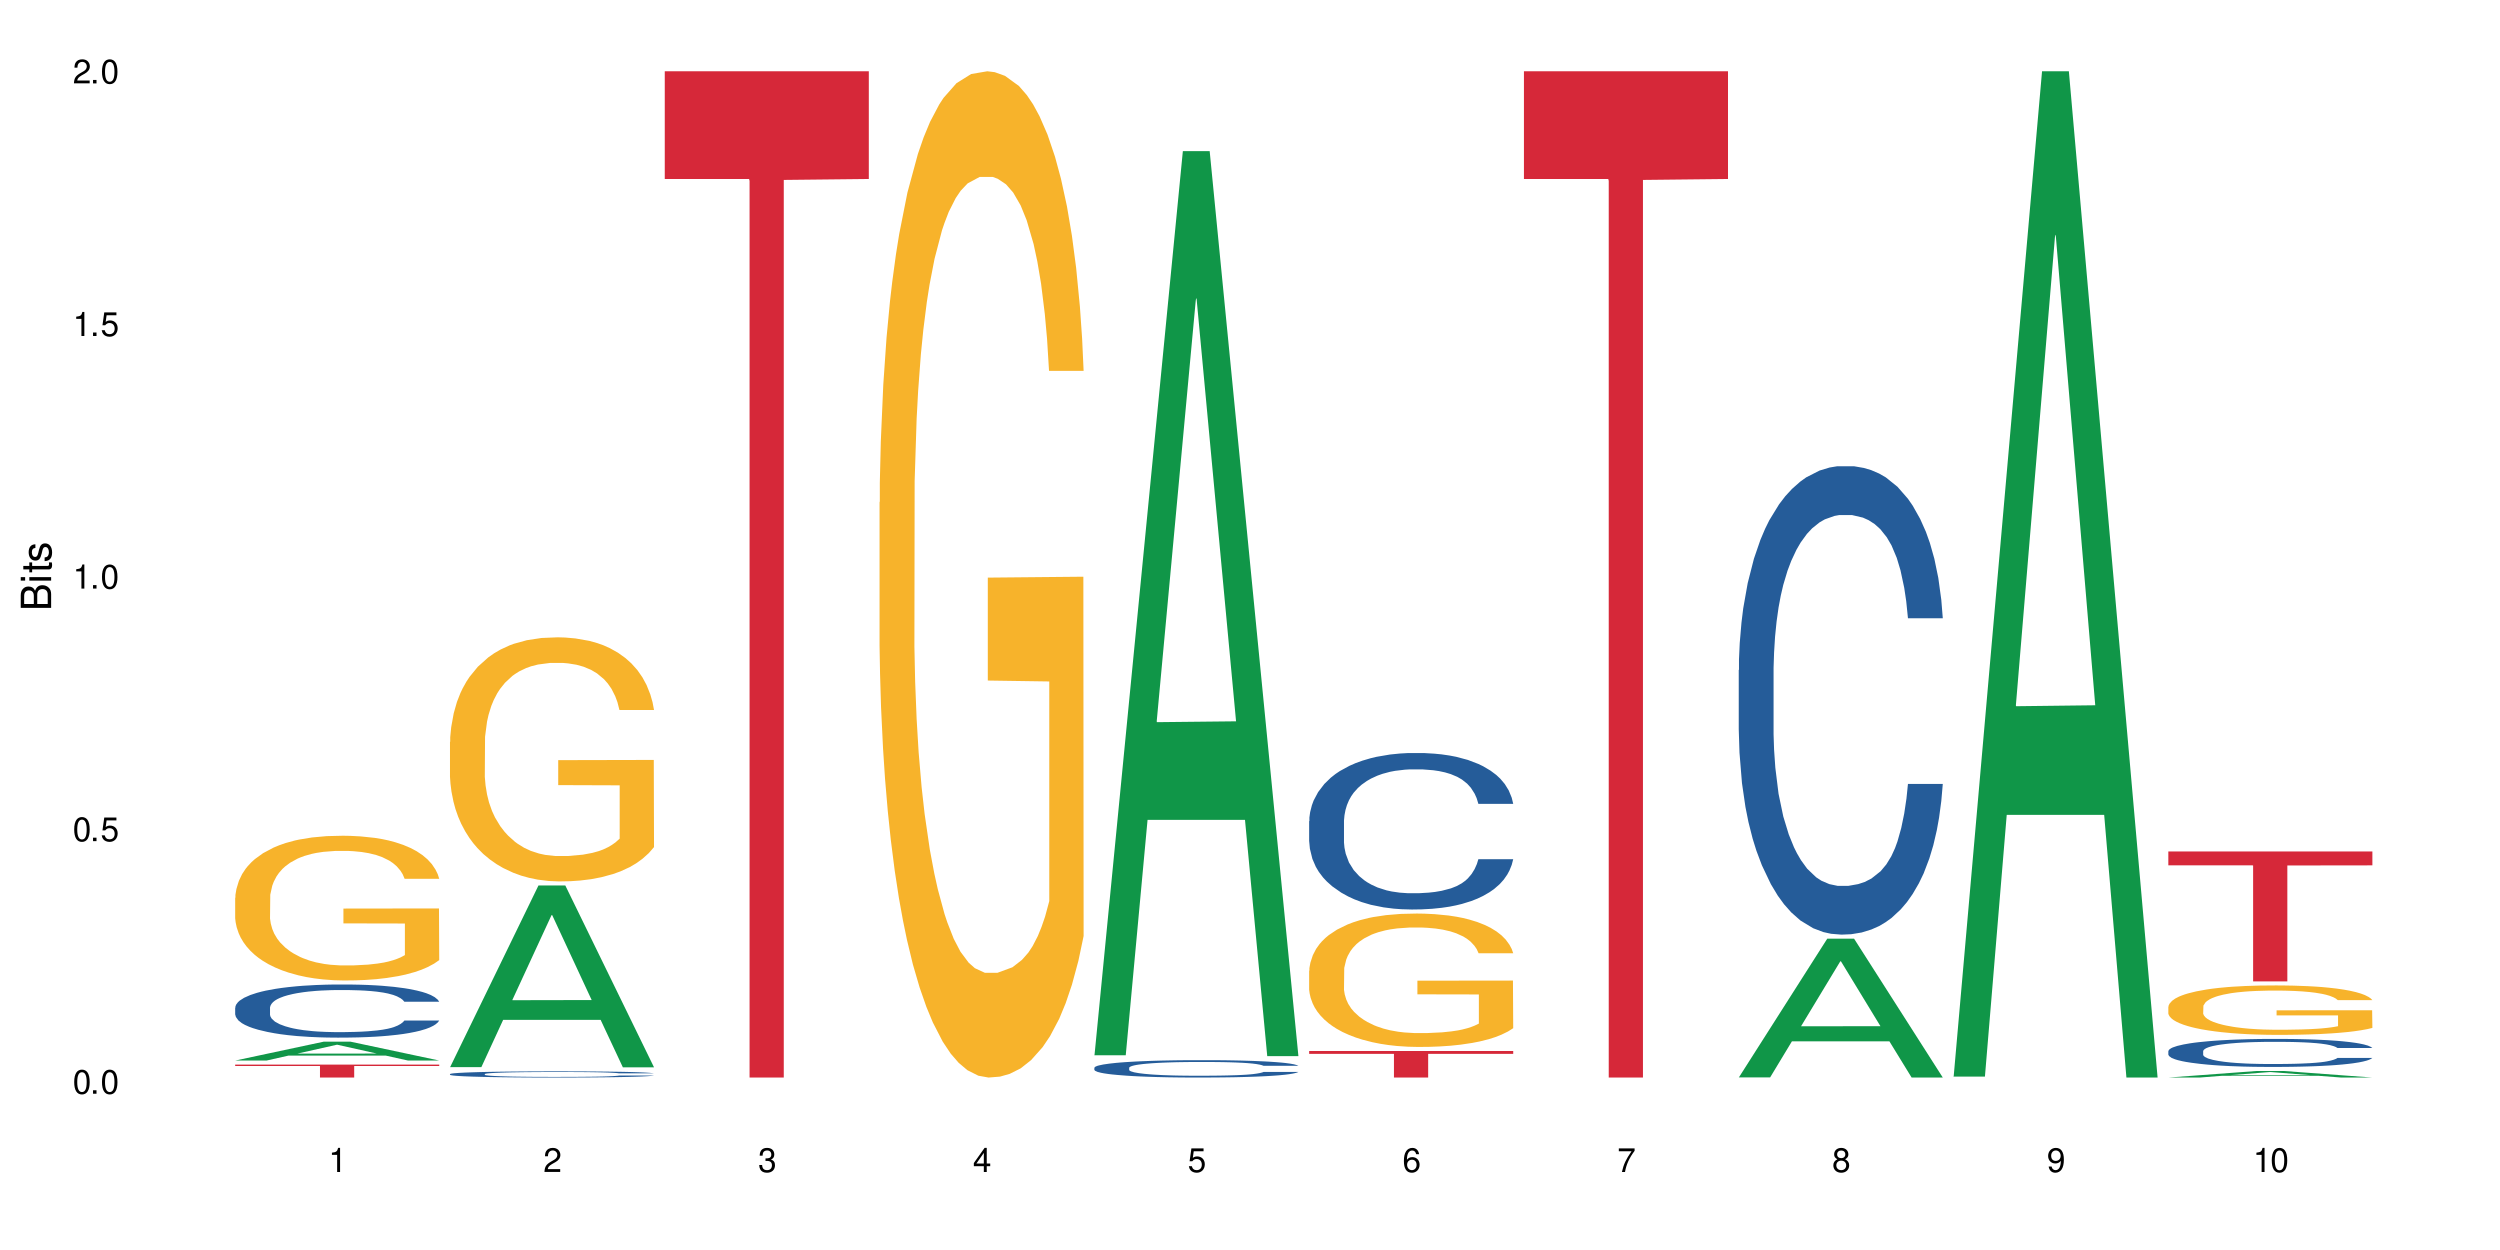 <?xml version="1.0" encoding="UTF-8"?>
<svg xmlns="http://www.w3.org/2000/svg" xmlns:xlink="http://www.w3.org/1999/xlink" width="720" height="360" viewBox="0 0 720 360">
<defs>
<g>
<g id="glyph-0-0">
</g>
<g id="glyph-0-1">
<path d="M 2.641 -6.938 C 2 -6.938 1.422 -6.656 1.078 -6.172 C 0.641 -5.562 0.406 -4.641 0.406 -3.359 C 0.406 -1.016 1.188 0.219 2.641 0.219 C 4.078 0.219 4.859 -1.016 4.859 -3.297 C 4.859 -4.641 4.656 -5.547 4.203 -6.172 C 3.844 -6.656 3.281 -6.938 2.641 -6.938 Z M 2.641 -6.188 C 3.547 -6.188 4 -5.25 4 -3.375 C 4 -1.406 3.562 -0.484 2.625 -0.484 C 1.734 -0.484 1.281 -1.438 1.281 -3.344 C 1.281 -5.25 1.734 -6.188 2.641 -6.188 Z M 2.641 -6.188 "/>
</g>
<g id="glyph-0-2">
<path d="M 1.828 -1 L 0.828 -1 L 0.828 0 L 1.828 0 Z M 1.828 -1 "/>
</g>
<g id="glyph-0-3">
<path d="M 4.562 -6.797 L 1.062 -6.797 L 0.547 -3.094 L 1.328 -3.094 C 1.719 -3.562 2.047 -3.734 2.578 -3.734 C 3.484 -3.734 4.062 -3.109 4.062 -2.094 C 4.062 -1.125 3.484 -0.531 2.578 -0.531 C 1.828 -0.531 1.375 -0.906 1.188 -1.672 L 0.328 -1.672 C 0.453 -1.109 0.547 -0.844 0.75 -0.594 C 1.125 -0.078 1.828 0.219 2.594 0.219 C 3.969 0.219 4.922 -0.781 4.922 -2.219 C 4.922 -3.562 4.031 -4.484 2.719 -4.484 C 2.25 -4.484 1.859 -4.359 1.469 -4.062 L 1.734 -5.969 L 4.562 -5.969 Z M 4.562 -6.797 "/>
</g>
<g id="glyph-0-4">
<path d="M 2.484 -4.938 L 2.484 0 L 3.328 0 L 3.328 -6.938 L 2.766 -6.938 C 2.469 -5.875 2.281 -5.734 0.984 -5.562 L 0.984 -4.938 Z M 2.484 -4.938 "/>
</g>
<g id="glyph-0-5">
<path d="M 4.859 -0.828 L 1.281 -0.828 C 1.359 -1.406 1.672 -1.781 2.5 -2.281 L 3.469 -2.828 C 4.406 -3.344 4.906 -4.062 4.906 -4.906 C 4.906 -5.484 4.672 -6.031 4.266 -6.406 C 3.859 -6.766 3.375 -6.938 2.719 -6.938 C 1.859 -6.938 1.219 -6.625 0.844 -6.031 C 0.609 -5.672 0.5 -5.234 0.484 -4.531 L 1.328 -4.531 C 1.359 -5.016 1.406 -5.281 1.531 -5.516 C 1.75 -5.938 2.188 -6.203 2.703 -6.203 C 3.469 -6.203 4.031 -5.641 4.031 -4.891 C 4.031 -4.344 3.719 -3.859 3.125 -3.516 L 2.234 -3 C 0.812 -2.172 0.406 -1.531 0.328 -0.016 L 4.859 -0.016 Z M 4.859 -0.828 "/>
</g>
<g id="glyph-0-6">
<path d="M 2.125 -3.188 L 2.578 -3.188 C 3.5 -3.188 3.984 -2.766 3.984 -1.922 C 3.984 -1.062 3.469 -0.531 2.594 -0.531 C 1.656 -0.531 1.203 -1 1.156 -2.016 L 0.312 -2.016 C 0.344 -1.453 0.438 -1.094 0.609 -0.781 C 0.953 -0.109 1.625 0.219 2.547 0.219 C 3.953 0.219 4.859 -0.625 4.859 -1.938 C 4.859 -2.828 4.516 -3.297 3.703 -3.594 C 4.344 -3.844 4.656 -4.328 4.656 -5.031 C 4.656 -6.219 3.875 -6.938 2.578 -6.938 C 1.203 -6.938 0.484 -6.172 0.453 -4.703 L 1.297 -4.703 C 1.312 -5.125 1.344 -5.359 1.453 -5.578 C 1.641 -5.969 2.062 -6.203 2.594 -6.203 C 3.344 -6.203 3.797 -5.75 3.797 -5 C 3.797 -4.516 3.609 -4.219 3.25 -4.047 C 3.016 -3.953 2.703 -3.922 2.125 -3.906 Z M 2.125 -3.188 "/>
</g>
<g id="glyph-0-7">
<path d="M 3.141 -1.672 L 3.141 0 L 3.984 0 L 3.984 -1.672 L 4.984 -1.672 L 4.984 -2.438 L 3.984 -2.438 L 3.984 -6.938 L 3.359 -6.938 L 0.266 -2.578 L 0.266 -1.672 Z M 3.141 -2.438 L 1 -2.438 L 3.141 -5.5 Z M 3.141 -2.438 "/>
</g>
<g id="glyph-0-8">
<path d="M 4.781 -5.125 C 4.609 -6.266 3.891 -6.938 2.844 -6.938 C 2.094 -6.938 1.422 -6.578 1.031 -5.953 C 0.594 -5.266 0.406 -4.422 0.406 -3.172 C 0.406 -2 0.578 -1.25 0.984 -0.641 C 1.359 -0.078 1.953 0.219 2.703 0.219 C 3.984 0.219 4.922 -0.75 4.922 -2.094 C 4.922 -3.375 4.062 -4.281 2.844 -4.281 C 2.172 -4.281 1.641 -4.031 1.281 -3.516 C 1.281 -5.234 1.828 -6.188 2.797 -6.188 C 3.391 -6.188 3.797 -5.797 3.938 -5.125 Z M 2.734 -3.531 C 3.547 -3.531 4.062 -2.953 4.062 -2.031 C 4.062 -1.156 3.484 -0.531 2.703 -0.531 C 1.922 -0.531 1.328 -1.188 1.328 -2.078 C 1.328 -2.938 1.906 -3.531 2.734 -3.531 Z M 2.734 -3.531 "/>
</g>
<g id="glyph-0-9">
<path d="M 4.984 -6.797 L 0.438 -6.797 L 0.438 -5.969 L 4.109 -5.969 C 2.5 -3.656 1.828 -2.234 1.328 0 L 2.219 0 C 2.594 -2.172 3.453 -4.047 4.984 -6.094 Z M 4.984 -6.797 "/>
</g>
<g id="glyph-0-10">
<path d="M 3.75 -3.656 C 4.469 -4.094 4.688 -4.438 4.688 -5.078 C 4.688 -6.172 3.844 -6.938 2.641 -6.938 C 1.438 -6.938 0.594 -6.172 0.594 -5.094 C 0.594 -4.438 0.812 -4.094 1.516 -3.656 C 0.734 -3.266 0.359 -2.703 0.359 -1.922 C 0.359 -0.656 1.281 0.219 2.641 0.219 C 3.984 0.219 4.922 -0.656 4.922 -1.922 C 4.922 -2.703 4.531 -3.266 3.75 -3.656 Z M 2.641 -6.188 C 3.359 -6.188 3.812 -5.75 3.812 -5.062 C 3.812 -4.406 3.344 -3.984 2.641 -3.984 C 1.922 -3.984 1.453 -4.406 1.453 -5.078 C 1.453 -5.75 1.922 -6.188 2.641 -6.188 Z M 2.641 -3.266 C 3.484 -3.266 4.062 -2.719 4.062 -1.906 C 4.062 -1.078 3.484 -0.531 2.625 -0.531 C 1.797 -0.531 1.219 -1.094 1.219 -1.906 C 1.219 -2.719 1.781 -3.266 2.641 -3.266 Z M 2.641 -3.266 "/>
</g>
<g id="glyph-0-11">
<path d="M 0.516 -1.578 C 0.672 -0.453 1.406 0.219 2.438 0.219 C 3.188 0.219 3.859 -0.141 4.266 -0.766 C 4.688 -1.453 4.891 -2.297 4.891 -3.547 C 4.891 -4.719 4.703 -5.453 4.312 -6.078 C 3.938 -6.641 3.344 -6.938 2.594 -6.938 C 1.297 -6.938 0.359 -5.969 0.359 -4.625 C 0.359 -3.344 1.234 -2.453 2.453 -2.453 C 3.094 -2.453 3.578 -2.672 4.016 -3.203 C 4 -1.484 3.469 -0.531 2.5 -0.531 C 1.906 -0.531 1.484 -0.906 1.359 -1.578 Z M 2.578 -6.203 C 3.375 -6.203 3.969 -5.531 3.969 -4.641 C 3.969 -3.797 3.391 -3.188 2.547 -3.188 C 1.734 -3.188 1.234 -3.766 1.234 -4.688 C 1.234 -5.562 1.797 -6.203 2.578 -6.203 Z M 2.578 -6.203 "/>
</g>
<g id="glyph-1-0">
</g>
<g id="glyph-1-1">
<path d="M 0 -0.953 L 0 -4.891 C 0 -5.719 -0.234 -6.344 -0.734 -6.797 C -1.188 -7.234 -1.812 -7.469 -2.5 -7.469 C -3.547 -7.469 -4.188 -7 -4.625 -5.875 C -4.984 -6.688 -5.625 -7.094 -6.531 -7.094 C -7.172 -7.094 -7.734 -6.859 -8.141 -6.391 C -8.562 -5.922 -8.75 -5.344 -8.75 -4.5 L -8.75 -0.953 Z M -4.984 -2.062 L -7.766 -2.062 L -7.766 -4.219 C -7.766 -4.844 -7.688 -5.203 -7.453 -5.5 C -7.219 -5.812 -6.859 -5.969 -6.375 -5.969 C -5.891 -5.969 -5.531 -5.812 -5.297 -5.5 C -5.062 -5.203 -4.984 -4.844 -4.984 -4.219 Z M -0.984 -2.062 L -4 -2.062 L -4 -4.781 C -4 -5.766 -3.438 -6.359 -2.484 -6.359 C -1.547 -6.359 -0.984 -5.766 -0.984 -4.781 Z M -0.984 -2.062 "/>
</g>
<g id="glyph-1-2">
<path d="M -6.281 -1.797 L -6.281 -0.797 L 0 -0.797 L 0 -1.797 Z M -8.75 -1.797 L -8.75 -0.797 L -7.484 -0.797 L -7.484 -1.797 Z M -8.75 -1.797 "/>
</g>
<g id="glyph-1-3">
<path d="M -6.281 -3.047 L -6.281 -2.016 L -8.016 -2.016 L -8.016 -1.016 L -6.281 -1.016 L -6.281 -0.172 L -5.469 -0.172 L -5.469 -1.016 L -0.719 -1.016 C -0.078 -1.016 0.281 -1.453 0.281 -2.234 C 0.281 -2.5 0.25 -2.719 0.188 -3.047 L -0.641 -3.047 C -0.609 -2.906 -0.594 -2.766 -0.594 -2.562 C -0.594 -2.141 -0.719 -2.016 -1.156 -2.016 L -5.469 -2.016 L -5.469 -3.047 Z M -6.281 -3.047 "/>
</g>
<g id="glyph-1-4">
<path d="M -4.531 -5.25 C -5.766 -5.25 -6.469 -4.422 -6.469 -2.969 C -6.469 -1.516 -5.719 -0.562 -4.547 -0.562 C -3.562 -0.562 -3.094 -1.062 -2.734 -2.562 L -2.516 -3.484 C -2.344 -4.188 -2.094 -4.469 -1.641 -4.469 C -1.047 -4.469 -0.641 -3.875 -0.641 -3 C -0.641 -2.453 -0.797 -2 -1.062 -1.75 C -1.25 -1.594 -1.422 -1.531 -1.875 -1.469 L -1.875 -0.406 C -0.422 -0.453 0.281 -1.266 0.281 -2.922 C 0.281 -4.5 -0.5 -5.516 -1.719 -5.516 C -2.656 -5.516 -3.172 -4.984 -3.469 -3.734 L -3.703 -2.766 C -3.891 -1.953 -4.156 -1.609 -4.594 -1.609 C -5.188 -1.609 -5.547 -2.125 -5.547 -2.938 C -5.547 -3.75 -5.203 -4.172 -4.531 -4.203 Z M -4.531 -5.25 "/>
</g>
</g>
</defs>
<rect x="-72" y="-36" width="864" height="432" fill="rgb(100%, 100%, 100%)" fill-opacity="1"/>
<path fill-rule="nonzero" fill="rgb(6.275%, 58.824%, 28.235%)" fill-opacity="1" d="M 67.73 305.434 L 67.793 305.426 L 93.223 300.004 L 100.945 300.004 L 126.5 305.438 L 117.52 305.438 L 111.117 304.02 L 83.051 304.02 L 76.773 305.434 L 67.73 305.434 L 85.75 303.434 L 108.543 303.426 L 97.176 300.891 L 97.051 300.887 L 96.926 300.902 L 85.688 303.426 L 85.75 303.434 Z M 67.73 305.434 "/>
<path fill-rule="nonzero" fill="rgb(14.51%, 36.078%, 60%)" fill-opacity="1" d="M 67.73 290.199 L 67.801 290.184 L 67.801 289.848 L 68.02 289.316 L 68.52 288.648 L 69.02 288.184 L 70.312 287.359 L 72.102 286.562 L 73.965 285.949 L 75.328 285.586 L 76.547 285.305 L 79.34 284.789 L 81.133 284.523 L 83.066 284.285 L 85.434 284.047 L 87.152 283.906 L 91.023 283.684 L 93.891 283.586 L 96.113 283.543 L 100.914 283.543 L 103.781 283.598 L 105.859 283.668 L 108.152 283.781 L 110.086 283.906 L 113.457 284.215 L 116.465 284.605 L 117.828 284.828 L 119.977 285.262 L 121.625 285.684 L 122.773 286.047 L 124.062 286.562 L 125.207 287.191 L 126.07 287.906 L 126.5 288.508 L 116.465 288.508 L 115.965 287.949 L 115.391 287.516 L 114.316 286.941 L 113.238 286.535 L 111.734 286.129 L 110.375 285.863 L 108.512 285.598 L 106.863 285.43 L 105.141 285.305 L 103.492 285.223 L 100.34 285.137 L 96.684 285.137 L 95.324 285.164 L 92.527 285.277 L 91.023 285.375 L 88.871 285.57 L 87.367 285.754 L 85.578 286.031 L 84.359 286.27 L 82.852 286.633 L 81.777 286.953 L 80.559 287.418 L 79.844 287.766 L 79.199 288.156 L 78.625 288.617 L 78.195 289.109 L 77.906 289.625 L 77.766 290.129 L 77.766 292.297 L 77.906 292.801 L 78.266 293.387 L 79.199 294.238 L 80.559 294.98 L 82.137 295.566 L 83.641 295.988 L 84.5 296.184 L 85.648 296.406 L 87.441 296.688 L 90.02 296.965 L 91.523 297.078 L 93.816 297.188 L 96.184 297.246 L 99.336 297.246 L 102.133 297.188 L 103.996 297.121 L 105.93 297.008 L 108.582 296.77 L 110.23 296.547 L 111.664 296.281 L 112.738 296.016 L 113.457 295.793 L 114.531 295.359 L 115.391 294.883 L 116.035 294.395 L 116.465 293.918 L 126.5 293.918 L 126.07 294.477 L 125.422 295.023 L 124.777 295.426 L 123.777 295.918 L 122.629 296.352 L 120.98 296.84 L 119.617 297.16 L 117.828 297.512 L 116.18 297.777 L 114.387 298.016 L 111.734 298.293 L 110.016 298.434 L 108.152 298.559 L 105.93 298.672 L 103.137 298.77 L 100.125 298.824 L 97.328 298.84 L 94.32 298.812 L 92.098 298.754 L 89.16 298.629 L 85.504 298.379 L 82.852 298.113 L 80.773 297.848 L 78.984 297.566 L 76.977 297.188 L 74.395 296.574 L 72.82 296.098 L 71.746 295.707 L 70.527 295.16 L 69.664 294.672 L 68.664 293.891 L 67.945 292.898 L 67.73 292.129 Z M 67.73 290.199 "/>
<path fill-rule="nonzero" fill="rgb(96.863%, 70.196%, 16.863%)" fill-opacity="1" d="M 67.73 258.547 L 67.801 258.508 L 67.801 257.746 L 68.09 256.035 L 68.805 253.672 L 69.738 251.73 L 70.742 250.211 L 71.387 249.41 L 72.461 248.27 L 73.395 247.43 L 75.758 245.719 L 78.77 244.117 L 80.418 243.434 L 82.281 242.785 L 84.93 242.062 L 86.148 241.797 L 89.875 241.188 L 94.105 240.805 L 98.762 240.691 L 100.914 240.73 L 103.852 240.883 L 107.863 241.301 L 110.16 241.68 L 111.949 242.062 L 113.812 242.559 L 116.105 243.32 L 118.258 244.23 L 119.977 245.145 L 121.695 246.289 L 123.129 247.508 L 124.348 248.84 L 125.422 250.438 L 126.07 251.77 L 126.5 253.102 L 116.535 253.102 L 115.965 251.77 L 115.32 250.742 L 114.242 249.484 L 113.168 248.57 L 112.094 247.848 L 110.086 246.859 L 108.367 246.25 L 106.215 245.719 L 104.137 245.375 L 101.773 245.145 L 100.34 245.07 L 96.543 245.07 L 93.102 245.336 L 91.094 245.641 L 89.66 245.945 L 87.656 246.516 L 86.438 246.973 L 85.719 247.277 L 83.57 248.457 L 82.137 249.523 L 81.348 250.246 L 80.344 251.391 L 79.629 252.418 L 78.84 253.941 L 78.41 255.082 L 77.836 257.672 L 77.766 264.523 L 77.98 265.973 L 78.41 267.531 L 78.984 268.902 L 79.844 270.348 L 80.703 271.453 L 82.207 272.938 L 83.496 273.926 L 84.5 274.574 L 86.438 275.602 L 87.227 275.945 L 89.09 276.629 L 91.023 277.164 L 93.387 277.621 L 95.18 277.848 L 98.047 278.039 L 101.703 278.039 L 106 277.812 L 108.727 277.508 L 110.59 277.203 L 111.809 276.934 L 113.312 276.516 L 114.387 276.137 L 115.391 275.719 L 116.609 275.07 L 116.609 265.973 L 98.906 265.934 L 98.906 261.668 L 126.426 261.629 L 126.5 276.516 L 124.992 277.543 L 123.129 278.535 L 121.34 279.297 L 119.477 279.941 L 116.824 280.668 L 114.672 281.125 L 111.375 281.656 L 108.367 282 L 105.215 282.227 L 102.418 282.34 L 99.121 282.379 L 96.184 282.305 L 93.031 282.074 L 90.52 281.77 L 88.227 281.391 L 85.934 280.895 L 83.066 280.094 L 81.203 279.449 L 79.27 278.648 L 77.336 277.695 L 75.613 276.668 L 74.469 275.871 L 73.32 274.957 L 72.102 273.812 L 70.957 272.52 L 70.098 271.34 L 69.309 270.008 L 68.734 268.75 L 68.16 267.035 L 67.875 265.668 L 67.73 264.484 Z M 67.73 258.547 "/>
<path fill-rule="nonzero" fill="rgb(83.922%, 15.686%, 22.353%)" fill-opacity="1" d="M 67.73 306.602 L 126.5 306.602 L 126.5 307 L 102.008 307.004 L 102.008 310.332 L 92.152 310.332 L 92.152 307.008 L 92.008 307 L 67.73 307 Z M 67.73 306.602 "/>
<path fill-rule="nonzero" fill="rgb(6.275%, 58.824%, 28.235%)" fill-opacity="1" d="M 129.594 307.336 L 129.656 307.289 L 155.082 255.012 L 162.805 255.012 L 188.359 307.387 L 179.383 307.387 L 172.977 293.715 L 144.91 293.715 L 138.633 307.336 L 129.594 307.336 L 147.613 288.059 L 170.402 288.012 L 159.039 263.57 L 158.914 263.52 L 158.789 263.668 L 147.547 288.012 L 147.613 288.059 Z M 129.594 307.336 "/>
<path fill-rule="nonzero" fill="rgb(14.51%, 36.078%, 60%)" fill-opacity="1" d="M 129.594 309.324 L 129.664 309.324 L 129.664 309.285 L 129.879 309.223 L 130.379 309.145 L 130.883 309.09 L 132.172 308.996 L 133.965 308.902 L 135.828 308.832 L 137.188 308.789 L 138.406 308.754 L 141.203 308.695 L 142.992 308.664 L 144.93 308.637 L 147.293 308.609 L 149.016 308.594 L 152.883 308.566 L 155.75 308.555 L 157.973 308.551 L 162.773 308.551 L 165.641 308.559 L 167.719 308.566 L 170.012 308.578 L 171.949 308.594 L 175.316 308.629 L 178.324 308.676 L 179.688 308.699 L 181.836 308.75 L 183.484 308.801 L 184.633 308.844 L 185.922 308.902 L 187.07 308.977 L 187.93 309.059 L 188.359 309.129 L 178.324 309.129 L 177.824 309.062 L 177.25 309.012 L 176.176 308.945 L 175.102 308.898 L 173.598 308.852 L 172.234 308.82 L 170.371 308.789 L 168.723 308.77 L 167.004 308.754 L 165.355 308.746 L 162.199 308.734 L 158.547 308.734 L 157.184 308.738 L 154.391 308.754 L 152.883 308.766 L 150.734 308.785 L 149.23 308.809 L 147.438 308.84 L 146.219 308.867 L 144.715 308.91 L 143.641 308.949 L 142.422 309 L 141.703 309.043 L 141.059 309.09 L 140.484 309.141 L 140.055 309.199 L 139.77 309.258 L 139.625 309.316 L 139.625 309.57 L 139.77 309.629 L 140.129 309.695 L 141.059 309.797 L 142.422 309.883 L 143.996 309.953 L 145.504 310 L 146.363 310.023 L 147.508 310.051 L 149.301 310.082 L 151.879 310.113 L 153.387 310.129 L 155.68 310.141 L 158.043 310.148 L 161.199 310.148 L 163.992 310.141 L 165.855 310.133 L 167.789 310.117 L 170.441 310.09 L 172.09 310.066 L 173.523 310.035 L 174.598 310.004 L 175.316 309.977 L 176.391 309.926 L 177.25 309.871 L 177.895 309.816 L 178.324 309.758 L 188.359 309.758 L 187.93 309.824 L 187.285 309.887 L 186.641 309.934 L 185.637 309.992 L 184.488 310.043 L 182.84 310.098 L 181.48 310.137 L 179.688 310.176 L 178.039 310.207 L 176.246 310.238 L 173.598 310.27 L 171.875 310.285 L 170.012 310.301 L 167.789 310.312 L 164.996 310.324 L 161.984 310.332 L 159.191 310.332 L 156.18 310.328 L 153.957 310.324 L 151.02 310.309 L 147.367 310.277 L 144.715 310.246 L 142.637 310.215 L 140.844 310.184 L 138.836 310.141 L 136.258 310.07 L 134.68 310.012 L 133.605 309.969 L 132.387 309.902 L 131.527 309.848 L 130.523 309.754 L 129.809 309.641 L 129.594 309.551 Z M 129.594 309.324 "/>
<path fill-rule="nonzero" fill="rgb(96.863%, 70.196%, 16.863%)" fill-opacity="1" d="M 129.594 213.656 L 129.664 213.594 L 129.664 212.309 L 129.949 209.418 L 130.668 205.438 L 131.598 202.164 L 132.602 199.598 L 133.246 198.246 L 134.32 196.32 L 135.254 194.91 L 137.617 192.02 L 140.629 189.324 L 142.277 188.168 L 144.141 187.078 L 146.793 185.855 L 148.012 185.406 L 151.738 184.379 L 155.965 183.738 L 160.625 183.547 L 162.773 183.609 L 165.711 183.867 L 169.727 184.57 L 172.02 185.215 L 173.812 185.855 L 175.676 186.691 L 177.969 187.977 L 180.117 189.516 L 181.836 191.059 L 183.559 192.984 L 184.992 195.039 L 186.211 197.285 L 187.285 199.98 L 187.93 202.23 L 188.359 204.477 L 178.398 204.477 L 177.824 202.23 L 177.18 200.496 L 176.105 198.375 L 175.031 196.836 L 173.953 195.617 L 171.949 193.945 L 170.227 192.918 L 168.078 192.02 L 166 191.441 L 163.633 191.059 L 162.199 190.93 L 158.402 190.93 L 154.961 191.379 L 152.957 191.891 L 151.523 192.406 L 149.516 193.367 L 148.297 194.141 L 147.582 194.652 L 145.43 196.645 L 143.996 198.441 L 143.207 199.66 L 142.207 201.586 L 141.488 203.32 L 140.699 205.887 L 140.27 207.812 L 139.695 212.18 L 139.625 223.738 L 139.84 226.176 L 140.27 228.809 L 140.844 231.121 L 141.703 233.562 L 142.562 235.422 L 144.07 237.926 L 145.359 239.598 L 146.363 240.688 L 148.297 242.422 L 149.086 243 L 150.949 244.156 L 152.883 245.055 L 155.25 245.824 L 157.039 246.211 L 159.906 246.531 L 163.562 246.531 L 167.863 246.145 L 170.586 245.633 L 172.449 245.117 L 173.668 244.668 L 175.172 243.961 L 176.246 243.32 L 177.25 242.613 L 178.469 241.523 L 178.469 226.176 L 160.766 226.113 L 160.766 218.922 L 188.289 218.859 L 188.359 243.961 L 186.855 245.695 L 184.992 247.363 L 183.199 248.648 L 181.336 249.742 L 178.684 250.961 L 176.535 251.73 L 173.238 252.629 L 170.227 253.207 L 167.074 253.594 L 164.277 253.785 L 160.984 253.848 L 158.043 253.723 L 154.891 253.336 L 152.383 252.82 L 150.09 252.18 L 147.797 251.344 L 144.93 249.996 L 143.066 248.906 L 141.129 247.559 L 139.195 245.953 L 137.477 244.219 L 136.328 242.871 L 135.184 241.328 L 133.965 239.402 L 132.816 237.219 L 131.957 235.23 L 131.168 232.984 L 130.594 230.863 L 130.023 227.977 L 129.734 225.664 L 129.594 223.672 Z M 129.594 213.656 "/>
<path fill-rule="nonzero" fill="rgb(83.922%, 15.686%, 22.353%)" fill-opacity="1" d="M 191.453 20.527 L 250.219 20.527 L 250.219 51.547 L 225.727 51.82 L 225.727 310.332 L 215.875 310.332 L 215.875 52.094 L 215.73 51.547 L 191.453 51.547 Z M 191.453 20.527 "/>
<path fill-rule="nonzero" fill="rgb(96.863%, 70.196%, 16.863%)" fill-opacity="1" d="M 253.312 144.652 L 253.387 144.387 L 253.387 139.094 L 253.672 127.184 L 254.387 110.777 L 255.32 97.277 L 256.324 86.691 L 256.969 81.133 L 258.043 73.195 L 258.977 67.371 L 261.34 55.461 L 264.352 44.348 L 266 39.582 L 267.863 35.082 L 270.516 30.055 L 271.73 28.203 L 275.461 23.965 L 279.688 21.32 L 284.348 20.527 L 286.496 20.789 L 289.434 21.848 L 293.449 24.762 L 295.742 27.406 L 297.531 30.055 L 299.395 33.496 L 301.691 38.789 L 303.84 45.141 L 305.559 51.492 L 307.281 59.43 L 308.715 67.902 L 309.93 77.164 L 311.008 88.281 L 311.652 97.543 L 312.082 106.805 L 302.121 106.805 L 301.547 97.543 L 300.902 90.398 L 299.824 81.664 L 298.75 75.312 L 297.676 70.281 L 295.668 63.402 L 293.949 59.168 L 291.801 55.461 L 289.723 53.078 L 287.355 51.492 L 285.922 50.961 L 282.125 50.961 L 278.684 52.816 L 276.676 54.934 L 275.242 57.051 L 273.238 61.02 L 272.02 64.195 L 271.301 66.312 L 269.152 74.516 L 267.719 81.93 L 266.93 86.957 L 265.926 94.898 L 265.211 102.043 L 264.422 112.629 L 263.992 120.57 L 263.418 138.566 L 263.348 186.207 L 263.562 196.262 L 263.992 207.113 L 264.566 216.641 L 265.426 226.699 L 266.285 234.375 L 267.789 244.695 L 269.082 251.578 L 270.082 256.078 L 272.02 263.223 L 272.809 265.605 L 274.672 270.367 L 276.605 274.074 L 278.973 277.25 L 280.762 278.836 L 283.629 280.16 L 287.285 280.16 L 291.586 278.574 L 294.309 276.457 L 296.172 274.34 L 297.391 272.484 L 298.895 269.574 L 299.969 266.926 L 300.973 264.016 L 302.191 259.516 L 302.191 196.262 L 284.488 195.996 L 284.488 166.355 L 312.008 166.09 L 312.082 269.574 L 310.578 276.719 L 308.715 283.602 L 306.922 288.895 L 305.059 293.395 L 302.406 298.422 L 300.258 301.598 L 296.961 305.305 L 293.949 307.688 L 290.797 309.273 L 288 310.066 L 284.703 310.332 L 281.766 309.805 L 278.613 308.215 L 276.105 306.098 L 273.812 303.453 L 271.516 300.012 L 268.652 294.453 L 266.789 289.953 L 264.852 284.395 L 262.918 277.777 L 261.195 270.633 L 260.051 265.074 L 258.902 258.723 L 257.684 250.781 L 256.539 241.785 L 255.68 233.578 L 254.891 224.316 L 254.316 215.582 L 253.742 203.672 L 253.457 194.145 L 253.312 185.941 Z M 253.312 144.652 "/>
<path fill-rule="nonzero" fill="rgb(6.275%, 58.824%, 28.235%)" fill-opacity="1" d="M 315.176 303.918 L 315.238 303.672 L 340.664 43.527 L 348.387 43.527 L 373.941 304.164 L 364.965 304.164 L 358.559 236.129 L 330.496 236.129 L 324.215 303.918 L 315.176 303.918 L 333.195 207.984 L 355.984 207.738 L 344.621 86.109 L 344.496 85.863 L 344.371 86.598 L 333.133 207.738 L 333.195 207.984 Z M 315.176 303.918 "/>
<path fill-rule="nonzero" fill="rgb(14.51%, 36.078%, 60%)" fill-opacity="1" d="M 315.176 307.504 L 315.246 307.5 L 315.246 307.391 L 315.461 307.215 L 315.961 306.996 L 316.465 306.848 L 317.754 306.574 L 319.547 306.316 L 321.41 306.113 L 322.77 305.996 L 323.988 305.902 L 326.785 305.734 L 328.578 305.648 L 330.512 305.57 L 332.875 305.492 L 334.598 305.445 L 338.465 305.371 L 341.332 305.34 L 343.555 305.328 L 348.355 305.328 L 351.223 305.344 L 353.301 305.367 L 355.594 305.406 L 357.531 305.445 L 360.898 305.547 L 363.91 305.676 L 365.27 305.746 L 367.422 305.891 L 369.07 306.027 L 370.215 306.145 L 371.504 306.316 L 372.652 306.52 L 373.512 306.754 L 373.941 306.949 L 363.91 306.949 L 363.406 306.77 L 362.832 306.625 L 361.758 306.438 L 360.684 306.305 L 359.18 306.172 L 357.816 306.086 L 355.953 306 L 354.305 305.945 L 352.586 305.902 L 350.938 305.875 L 347.785 305.848 L 344.129 305.848 L 342.766 305.859 L 339.973 305.895 L 338.465 305.926 L 336.316 305.992 L 334.812 306.051 L 333.02 306.141 L 331.801 306.219 L 330.297 306.34 L 329.223 306.441 L 328.004 306.594 L 327.285 306.707 L 326.641 306.836 L 326.066 306.988 L 325.637 307.148 L 325.352 307.316 L 325.207 307.48 L 325.207 308.191 L 325.352 308.355 L 325.711 308.547 L 326.641 308.828 L 328.004 309.07 L 329.578 309.262 L 331.086 309.398 L 331.945 309.465 L 333.09 309.535 L 334.883 309.629 L 337.465 309.719 L 338.969 309.758 L 341.262 309.793 L 343.625 309.812 L 346.781 309.812 L 349.574 309.793 L 351.438 309.77 L 353.375 309.734 L 356.023 309.656 L 357.672 309.582 L 359.105 309.496 L 360.184 309.406 L 360.898 309.336 L 361.973 309.191 L 362.832 309.039 L 363.48 308.879 L 363.91 308.723 L 373.941 308.723 L 373.512 308.906 L 372.867 309.082 L 372.223 309.215 L 371.219 309.375 L 370.07 309.52 L 368.422 309.68 L 367.062 309.785 L 365.27 309.898 L 363.621 309.984 L 361.832 310.062 L 359.18 310.152 L 357.457 310.199 L 355.594 310.242 L 353.375 310.277 L 350.578 310.309 L 347.57 310.328 L 344.773 310.332 L 341.762 310.324 L 339.543 310.305 L 336.602 310.266 L 332.949 310.18 L 330.297 310.094 L 328.219 310.008 L 326.426 309.918 L 324.418 309.793 L 321.84 309.59 L 320.262 309.438 L 319.188 309.309 L 317.969 309.129 L 317.109 308.969 L 316.105 308.711 L 315.391 308.387 L 315.176 308.137 Z M 315.176 307.504 "/>
<path fill-rule="nonzero" fill="rgb(14.51%, 36.078%, 60%)" fill-opacity="1" d="M 377.035 236.492 L 377.105 236.449 L 377.105 235.461 L 377.32 233.895 L 377.824 231.918 L 378.324 230.559 L 379.617 228.129 L 381.406 225.785 L 383.27 223.973 L 384.633 222.902 L 385.852 222.078 L 388.645 220.555 L 390.438 219.77 L 392.371 219.07 L 394.738 218.371 L 396.457 217.961 L 400.328 217.301 L 403.195 217.012 L 405.414 216.887 L 410.219 216.887 L 413.086 217.055 L 415.164 217.258 L 417.457 217.59 L 419.391 217.961 L 422.758 218.863 L 425.77 220.02 L 427.133 220.676 L 429.281 221.953 L 430.93 223.188 L 432.078 224.262 L 433.367 225.785 L 434.512 227.637 L 435.375 229.738 L 435.805 231.508 L 425.77 231.508 L 425.27 229.859 L 424.695 228.582 L 423.621 226.895 L 422.543 225.699 L 421.039 224.508 L 419.68 223.723 L 417.816 222.941 L 416.168 222.449 L 414.445 222.078 L 412.797 221.832 L 409.645 221.582 L 405.988 221.582 L 404.629 221.664 L 401.832 221.996 L 400.328 222.281 L 398.176 222.859 L 396.672 223.395 L 394.879 224.219 L 393.664 224.918 L 392.156 225.988 L 391.082 226.938 L 389.863 228.297 L 389.148 229.324 L 388.504 230.477 L 387.93 231.836 L 387.5 233.277 L 387.211 234.801 L 387.07 236.285 L 387.07 242.668 L 387.211 244.148 L 387.57 245.879 L 388.504 248.391 L 389.863 250.574 L 391.441 252.305 L 392.945 253.539 L 393.805 254.117 L 394.953 254.773 L 396.742 255.598 L 399.324 256.422 L 400.828 256.75 L 403.121 257.082 L 405.488 257.246 L 408.641 257.246 L 411.438 257.082 L 413.301 256.875 L 415.234 256.543 L 417.887 255.844 L 419.535 255.188 L 420.969 254.402 L 422.043 253.621 L 422.758 252.961 L 423.836 251.688 L 424.695 250.285 L 425.34 248.844 L 425.77 247.445 L 435.805 247.445 L 435.375 249.09 L 434.727 250.699 L 434.082 251.891 L 433.078 253.332 L 431.934 254.609 L 430.285 256.051 L 428.922 256.996 L 427.133 258.027 L 425.484 258.809 L 423.691 259.512 L 421.039 260.332 L 419.32 260.746 L 417.457 261.117 L 415.234 261.445 L 412.438 261.734 L 409.43 261.898 L 406.633 261.941 L 403.625 261.855 L 401.402 261.691 L 398.465 261.32 L 394.809 260.582 L 392.156 259.797 L 390.078 259.016 L 388.289 258.191 L 386.281 257.082 L 383.699 255.27 L 382.125 253.867 L 381.047 252.715 L 379.832 251.109 L 378.969 249.668 L 377.969 247.363 L 377.25 244.438 L 377.035 242.172 Z M 377.035 236.492 "/>
<path fill-rule="nonzero" fill="rgb(96.863%, 70.196%, 16.863%)" fill-opacity="1" d="M 377.035 279.559 L 377.105 279.523 L 377.105 278.824 L 377.395 277.242 L 378.109 275.07 L 379.043 273.277 L 380.047 271.875 L 380.691 271.137 L 381.766 270.086 L 382.695 269.312 L 385.062 267.734 L 388.07 266.262 L 389.719 265.629 L 391.582 265.035 L 394.234 264.367 L 395.453 264.121 L 399.18 263.559 L 403.41 263.207 L 408.066 263.102 L 410.219 263.137 L 413.156 263.277 L 417.168 263.664 L 419.461 264.016 L 421.254 264.367 L 423.117 264.824 L 425.41 265.523 L 427.562 266.367 L 429.281 267.207 L 431 268.262 L 432.434 269.383 L 433.652 270.613 L 434.727 272.086 L 435.375 273.312 L 435.805 274.543 L 425.84 274.543 L 425.27 273.312 L 424.621 272.367 L 423.547 271.207 L 422.473 270.367 L 421.398 269.699 L 419.391 268.789 L 417.672 268.227 L 415.52 267.734 L 413.441 267.418 L 411.078 267.207 L 409.645 267.137 L 405.848 267.137 L 402.406 267.383 L 400.398 267.664 L 398.965 267.945 L 396.961 268.473 L 395.742 268.895 L 395.023 269.172 L 392.875 270.262 L 391.441 271.242 L 390.652 271.91 L 389.648 272.965 L 388.934 273.91 L 388.145 275.312 L 387.715 276.367 L 387.141 278.754 L 387.07 285.07 L 387.285 286.402 L 387.715 287.84 L 388.289 289.105 L 389.148 290.438 L 390.008 291.453 L 391.512 292.824 L 392.801 293.734 L 393.805 294.332 L 395.742 295.281 L 396.527 295.594 L 398.391 296.227 L 400.328 296.719 L 402.691 297.141 L 404.484 297.348 L 407.352 297.523 L 411.008 297.523 L 415.305 297.316 L 418.031 297.035 L 419.895 296.754 L 421.109 296.508 L 422.617 296.121 L 423.691 295.77 L 424.695 295.383 L 425.914 294.789 L 425.914 286.402 L 408.211 286.367 L 408.211 282.438 L 435.73 282.402 L 435.805 296.121 L 434.297 297.07 L 432.434 297.98 L 430.645 298.684 L 428.781 299.281 L 426.129 299.945 L 423.977 300.367 L 420.68 300.859 L 417.672 301.176 L 414.52 301.383 L 411.723 301.488 L 408.426 301.523 L 405.488 301.453 L 402.336 301.246 L 399.824 300.965 L 397.531 300.613 L 395.238 300.156 L 392.371 299.418 L 390.508 298.824 L 388.574 298.086 L 386.641 297.211 L 384.918 296.262 L 383.773 295.523 L 382.625 294.684 L 381.406 293.629 L 380.262 292.438 L 379.398 291.348 L 378.613 290.121 L 378.039 288.965 L 377.465 287.383 L 377.18 286.121 L 377.035 285.035 Z M 377.035 279.559 "/>
<path fill-rule="nonzero" fill="rgb(83.922%, 15.686%, 22.353%)" fill-opacity="1" d="M 377.035 302.688 L 435.805 302.688 L 435.805 303.508 L 411.312 303.516 L 411.312 310.332 L 401.457 310.332 L 401.457 303.523 L 401.312 303.508 L 377.035 303.508 Z M 377.035 302.688 "/>
<path fill-rule="nonzero" fill="rgb(83.922%, 15.686%, 22.353%)" fill-opacity="1" d="M 438.895 20.527 L 497.664 20.527 L 497.664 51.547 L 473.172 51.82 L 473.172 310.332 L 463.316 310.332 L 463.316 52.094 L 463.176 51.547 L 438.895 51.547 Z M 438.895 20.527 "/>
<path fill-rule="nonzero" fill="rgb(6.275%, 58.824%, 28.235%)" fill-opacity="1" d="M 500.758 310.293 L 500.82 310.258 L 526.25 270.34 L 533.973 270.34 L 559.523 310.332 L 550.547 310.332 L 544.141 299.895 L 516.078 299.895 L 509.797 310.293 L 500.758 310.293 L 518.777 295.574 L 541.566 295.539 L 530.203 276.875 L 530.078 276.836 L 529.953 276.949 L 518.715 295.539 L 518.777 295.574 Z M 500.758 310.293 "/>
<path fill-rule="nonzero" fill="rgb(14.51%, 36.078%, 60%)" fill-opacity="1" d="M 500.758 192.973 L 500.828 192.848 L 500.828 189.891 L 501.043 185.203 L 501.547 179.285 L 502.047 175.215 L 503.336 167.941 L 505.129 160.914 L 506.992 155.488 L 508.355 152.281 L 509.57 149.816 L 512.367 145.254 L 514.16 142.91 L 516.094 140.812 L 518.461 138.719 L 520.18 137.484 L 524.051 135.512 L 526.914 134.648 L 529.137 134.277 L 533.938 134.277 L 536.805 134.773 L 538.883 135.387 L 541.18 136.375 L 543.113 137.484 L 546.48 140.195 L 549.492 143.648 L 550.852 145.621 L 553.004 149.445 L 554.652 153.145 L 555.797 156.352 L 557.09 160.914 L 558.234 166.461 L 559.094 172.75 L 559.523 178.051 L 549.492 178.051 L 548.988 173.121 L 548.418 169.297 L 547.34 164.242 L 546.266 160.668 L 544.762 157.09 L 543.398 154.746 L 541.535 152.406 L 539.887 150.926 L 538.168 149.816 L 536.52 149.074 L 533.367 148.336 L 529.711 148.336 L 528.348 148.582 L 525.555 149.57 L 524.051 150.43 L 521.898 152.156 L 520.395 153.762 L 518.602 156.227 L 517.383 158.324 L 515.879 161.527 L 514.805 164.367 L 513.586 168.434 L 512.867 171.516 L 512.223 174.969 L 511.652 179.039 L 511.219 183.355 L 510.934 187.918 L 510.789 192.355 L 510.789 211.469 L 510.934 215.906 L 511.293 221.086 L 512.223 228.609 L 513.586 235.145 L 515.164 240.324 L 516.668 244.023 L 517.527 245.75 L 518.676 247.723 L 520.465 250.188 L 523.047 252.652 L 524.551 253.641 L 526.844 254.625 L 529.211 255.121 L 532.363 255.121 L 535.156 254.625 L 537.02 254.012 L 538.957 253.023 L 541.609 250.926 L 543.258 248.953 L 544.691 246.613 L 545.766 244.27 L 546.48 242.297 L 547.555 238.473 L 548.418 234.281 L 549.062 229.965 L 549.492 225.773 L 559.523 225.773 L 559.094 230.703 L 558.449 235.516 L 557.805 239.09 L 556.801 243.406 L 555.656 247.227 L 554.008 251.543 L 552.645 254.379 L 550.852 257.461 L 549.203 259.805 L 547.414 261.902 L 544.762 264.367 L 543.043 265.602 L 541.18 266.711 L 538.957 267.695 L 536.16 268.559 L 533.152 269.055 L 530.355 269.176 L 527.348 268.93 L 525.125 268.438 L 522.188 267.328 L 518.531 265.109 L 515.879 262.766 L 513.801 260.422 L 512.008 257.957 L 510.004 254.625 L 507.422 249.199 L 505.844 245.008 L 504.77 241.555 L 503.551 236.746 L 502.691 232.43 L 501.688 225.527 L 500.973 216.77 L 500.758 209.988 Z M 500.758 192.973 "/>
<path fill-rule="nonzero" fill="rgb(6.275%, 58.824%, 28.235%)" fill-opacity="1" d="M 562.617 310.059 L 562.68 309.789 L 588.109 20.527 L 595.832 20.527 L 621.387 310.332 L 612.406 310.332 L 606.004 234.684 L 577.938 234.684 L 571.66 310.059 L 562.617 310.059 L 580.637 203.391 L 603.43 203.117 L 592.066 67.875 L 591.938 67.602 L 591.812 68.418 L 580.574 203.117 L 580.637 203.391 Z M 562.617 310.059 "/>
<path fill-rule="nonzero" fill="rgb(6.275%, 58.824%, 28.235%)" fill-opacity="1" d="M 624.48 310.332 L 624.543 310.328 L 649.969 308.441 L 657.691 308.441 L 683.246 310.332 L 674.27 310.332 L 667.863 309.84 L 639.797 309.84 L 633.52 310.332 L 624.48 310.332 L 642.5 309.633 L 665.289 309.633 L 653.926 308.75 L 653.801 308.75 L 653.676 308.754 L 642.438 309.633 L 642.5 309.633 Z M 624.48 310.332 "/>
<path fill-rule="nonzero" fill="rgb(14.51%, 36.078%, 60%)" fill-opacity="1" d="M 624.48 302.719 L 624.551 302.711 L 624.551 302.535 L 624.766 302.254 L 625.266 301.902 L 625.77 301.656 L 627.059 301.223 L 628.852 300.805 L 630.715 300.477 L 632.074 300.285 L 633.293 300.141 L 636.09 299.867 L 637.879 299.727 L 639.816 299.602 L 642.18 299.477 L 643.902 299.402 L 647.77 299.285 L 650.637 299.23 L 652.859 299.211 L 657.66 299.211 L 660.527 299.238 L 662.605 299.277 L 664.898 299.336 L 666.836 299.402 L 670.203 299.562 L 673.215 299.77 L 674.574 299.887 L 676.727 300.117 L 678.375 300.34 L 679.52 300.531 L 680.809 300.805 L 681.957 301.133 L 682.816 301.512 L 683.246 301.828 L 673.215 301.828 L 672.711 301.531 L 672.137 301.305 L 671.062 301 L 669.988 300.789 L 668.484 300.574 L 667.121 300.434 L 665.258 300.293 L 663.609 300.207 L 661.891 300.141 L 660.242 300.094 L 657.086 300.051 L 653.434 300.051 L 652.07 300.066 L 649.277 300.125 L 647.77 300.176 L 645.621 300.277 L 644.117 300.375 L 642.324 300.523 L 641.105 300.648 L 639.602 300.84 L 638.527 301.008 L 637.309 301.254 L 636.59 301.438 L 635.945 301.645 L 635.371 301.887 L 634.941 302.145 L 634.656 302.418 L 634.512 302.684 L 634.512 303.828 L 634.656 304.09 L 635.016 304.402 L 635.945 304.852 L 637.309 305.242 L 638.883 305.551 L 640.391 305.773 L 641.25 305.875 L 642.395 305.996 L 644.188 306.141 L 646.766 306.289 L 648.273 306.348 L 650.566 306.406 L 652.93 306.438 L 656.086 306.438 L 658.879 306.406 L 660.742 306.371 L 662.68 306.312 L 665.328 306.188 L 666.977 306.066 L 668.41 305.93 L 669.488 305.789 L 670.203 305.668 L 671.277 305.441 L 672.137 305.191 L 672.781 304.934 L 673.215 304.684 L 683.246 304.684 L 682.816 304.977 L 682.172 305.266 L 681.527 305.477 L 680.523 305.734 L 679.375 305.965 L 677.727 306.223 L 676.367 306.391 L 674.574 306.578 L 672.926 306.719 L 671.133 306.844 L 668.484 306.988 L 666.762 307.062 L 664.898 307.129 L 662.68 307.188 L 659.883 307.242 L 656.871 307.27 L 654.078 307.277 L 651.066 307.262 L 648.848 307.234 L 645.906 307.168 L 642.254 307.035 L 639.602 306.895 L 637.523 306.754 L 635.73 306.605 L 633.723 306.406 L 631.145 306.082 L 629.566 305.832 L 628.492 305.625 L 627.273 305.34 L 626.414 305.078 L 625.41 304.668 L 624.695 304.145 L 624.48 303.738 Z M 624.48 302.719 "/>
<path fill-rule="nonzero" fill="rgb(96.863%, 70.196%, 16.863%)" fill-opacity="1" d="M 624.48 289.902 L 624.551 289.891 L 624.551 289.629 L 624.836 289.043 L 625.555 288.238 L 626.484 287.574 L 627.488 287.055 L 628.133 286.781 L 629.207 286.391 L 630.141 286.105 L 632.504 285.52 L 635.516 284.973 L 637.164 284.738 L 639.027 284.516 L 641.68 284.27 L 642.898 284.18 L 646.625 283.973 L 650.852 283.84 L 655.512 283.801 L 657.66 283.816 L 660.598 283.867 L 664.613 284.012 L 666.906 284.141 L 668.699 284.27 L 670.562 284.441 L 672.855 284.699 L 675.004 285.012 L 676.727 285.324 L 678.445 285.715 L 679.879 286.129 L 681.098 286.586 L 682.172 287.133 L 682.816 287.586 L 683.246 288.043 L 673.285 288.043 L 672.711 287.586 L 672.066 287.234 L 670.992 286.809 L 669.918 286.496 L 668.84 286.246 L 666.836 285.91 L 665.113 285.703 L 662.965 285.52 L 660.887 285.402 L 658.52 285.324 L 657.086 285.297 L 653.289 285.297 L 649.848 285.391 L 647.844 285.492 L 646.41 285.598 L 644.402 285.793 L 643.184 285.949 L 642.469 286.051 L 640.316 286.457 L 638.883 286.82 L 638.098 287.066 L 637.094 287.457 L 636.375 287.809 L 635.586 288.328 L 635.156 288.719 L 634.586 289.605 L 634.512 291.945 L 634.727 292.441 L 635.156 292.973 L 635.73 293.441 L 636.59 293.934 L 637.449 294.312 L 638.957 294.82 L 640.246 295.16 L 641.25 295.379 L 643.184 295.73 L 643.973 295.848 L 645.836 296.082 L 647.77 296.266 L 650.137 296.422 L 651.926 296.5 L 654.793 296.562 L 658.449 296.562 L 662.75 296.484 L 665.473 296.383 L 667.336 296.277 L 668.555 296.188 L 670.059 296.043 L 671.133 295.914 L 672.137 295.77 L 673.355 295.547 L 673.355 292.441 L 655.656 292.426 L 655.656 290.969 L 683.176 290.957 L 683.246 296.043 L 681.742 296.395 L 679.879 296.73 L 678.086 296.992 L 676.223 297.215 L 673.57 297.461 L 671.422 297.617 L 668.125 297.801 L 665.113 297.914 L 661.961 297.992 L 659.168 298.031 L 655.871 298.047 L 652.93 298.02 L 649.777 297.941 L 647.27 297.84 L 644.977 297.707 L 642.684 297.539 L 639.816 297.266 L 637.953 297.043 L 636.016 296.77 L 634.082 296.445 L 632.363 296.094 L 631.215 295.82 L 630.07 295.508 L 628.852 295.121 L 627.703 294.676 L 626.844 294.273 L 626.055 293.82 L 625.48 293.391 L 624.91 292.805 L 624.621 292.336 L 624.48 291.934 Z M 624.48 289.902 "/>
<path fill-rule="nonzero" fill="rgb(83.922%, 15.686%, 22.353%)" fill-opacity="1" d="M 624.48 245.215 L 683.246 245.215 L 683.246 249.223 L 658.754 249.258 L 658.754 282.637 L 648.898 282.637 L 648.898 249.293 L 648.758 249.223 L 624.48 249.223 Z M 624.48 245.215 "/>
<g fill="rgb(0%, 0%, 0%)" fill-opacity="1">
<use xlink:href="#glyph-0-1" x="20.965" y="314.993"/>
<use xlink:href="#glyph-0-2" x="25.965" y="314.993"/>
<use xlink:href="#glyph-0-1" x="28.965" y="314.993"/>
</g>
<g fill="rgb(0%, 0%, 0%)" fill-opacity="1">
<use xlink:href="#glyph-0-1" x="20.965" y="242.251"/>
<use xlink:href="#glyph-0-2" x="25.965" y="242.251"/>
<use xlink:href="#glyph-0-3" x="28.965" y="242.251"/>
</g>
<g fill="rgb(0%, 0%, 0%)" fill-opacity="1">
<use xlink:href="#glyph-0-4" x="20.965" y="169.509"/>
<use xlink:href="#glyph-0-2" x="25.965" y="169.509"/>
<use xlink:href="#glyph-0-1" x="28.965" y="169.509"/>
</g>
<g fill="rgb(0%, 0%, 0%)" fill-opacity="1">
<use xlink:href="#glyph-0-4" x="20.965" y="96.767"/>
<use xlink:href="#glyph-0-2" x="25.965" y="96.767"/>
<use xlink:href="#glyph-0-3" x="28.965" y="96.767"/>
</g>
<g fill="rgb(0%, 0%, 0%)" fill-opacity="1">
<use xlink:href="#glyph-0-5" x="20.965" y="24.024"/>
<use xlink:href="#glyph-0-2" x="25.965" y="24.024"/>
<use xlink:href="#glyph-0-1" x="28.965" y="24.024"/>
</g>
<g fill="rgb(0%, 0%, 0%)" fill-opacity="1">
<use xlink:href="#glyph-0-4" x="94.613" y="337.532"/>
</g>
<g fill="rgb(0%, 0%, 0%)" fill-opacity="1">
<use xlink:href="#glyph-0-5" x="156.477" y="337.532"/>
</g>
<g fill="rgb(0%, 0%, 0%)" fill-opacity="1">
<use xlink:href="#glyph-0-6" x="218.336" y="337.532"/>
</g>
<g fill="rgb(0%, 0%, 0%)" fill-opacity="1">
<use xlink:href="#glyph-0-7" x="280.199" y="337.532"/>
</g>
<g fill="rgb(0%, 0%, 0%)" fill-opacity="1">
<use xlink:href="#glyph-0-3" x="342.059" y="337.532"/>
</g>
<g fill="rgb(0%, 0%, 0%)" fill-opacity="1">
<use xlink:href="#glyph-0-8" x="403.918" y="337.532"/>
</g>
<g fill="rgb(0%, 0%, 0%)" fill-opacity="1">
<use xlink:href="#glyph-0-9" x="465.781" y="337.532"/>
</g>
<g fill="rgb(0%, 0%, 0%)" fill-opacity="1">
<use xlink:href="#glyph-0-10" x="527.641" y="337.532"/>
</g>
<g fill="rgb(0%, 0%, 0%)" fill-opacity="1">
<use xlink:href="#glyph-0-11" x="589.5" y="337.532"/>
</g>
<g fill="rgb(0%, 0%, 0%)" fill-opacity="1">
<use xlink:href="#glyph-0-4" x="648.863" y="337.532"/>
<use xlink:href="#glyph-0-1" x="653.863" y="337.532"/>
</g>
<g fill="rgb(0%, 0%, 0%)" fill-opacity="1">
<use xlink:href="#glyph-1-1" x="14.725" y="176.012"/>
<use xlink:href="#glyph-1-2" x="14.725" y="168.012"/>
<use xlink:href="#glyph-1-3" x="14.725" y="165.012"/>
<use xlink:href="#glyph-1-4" x="14.725" y="162.012"/>
</g>
</svg>
